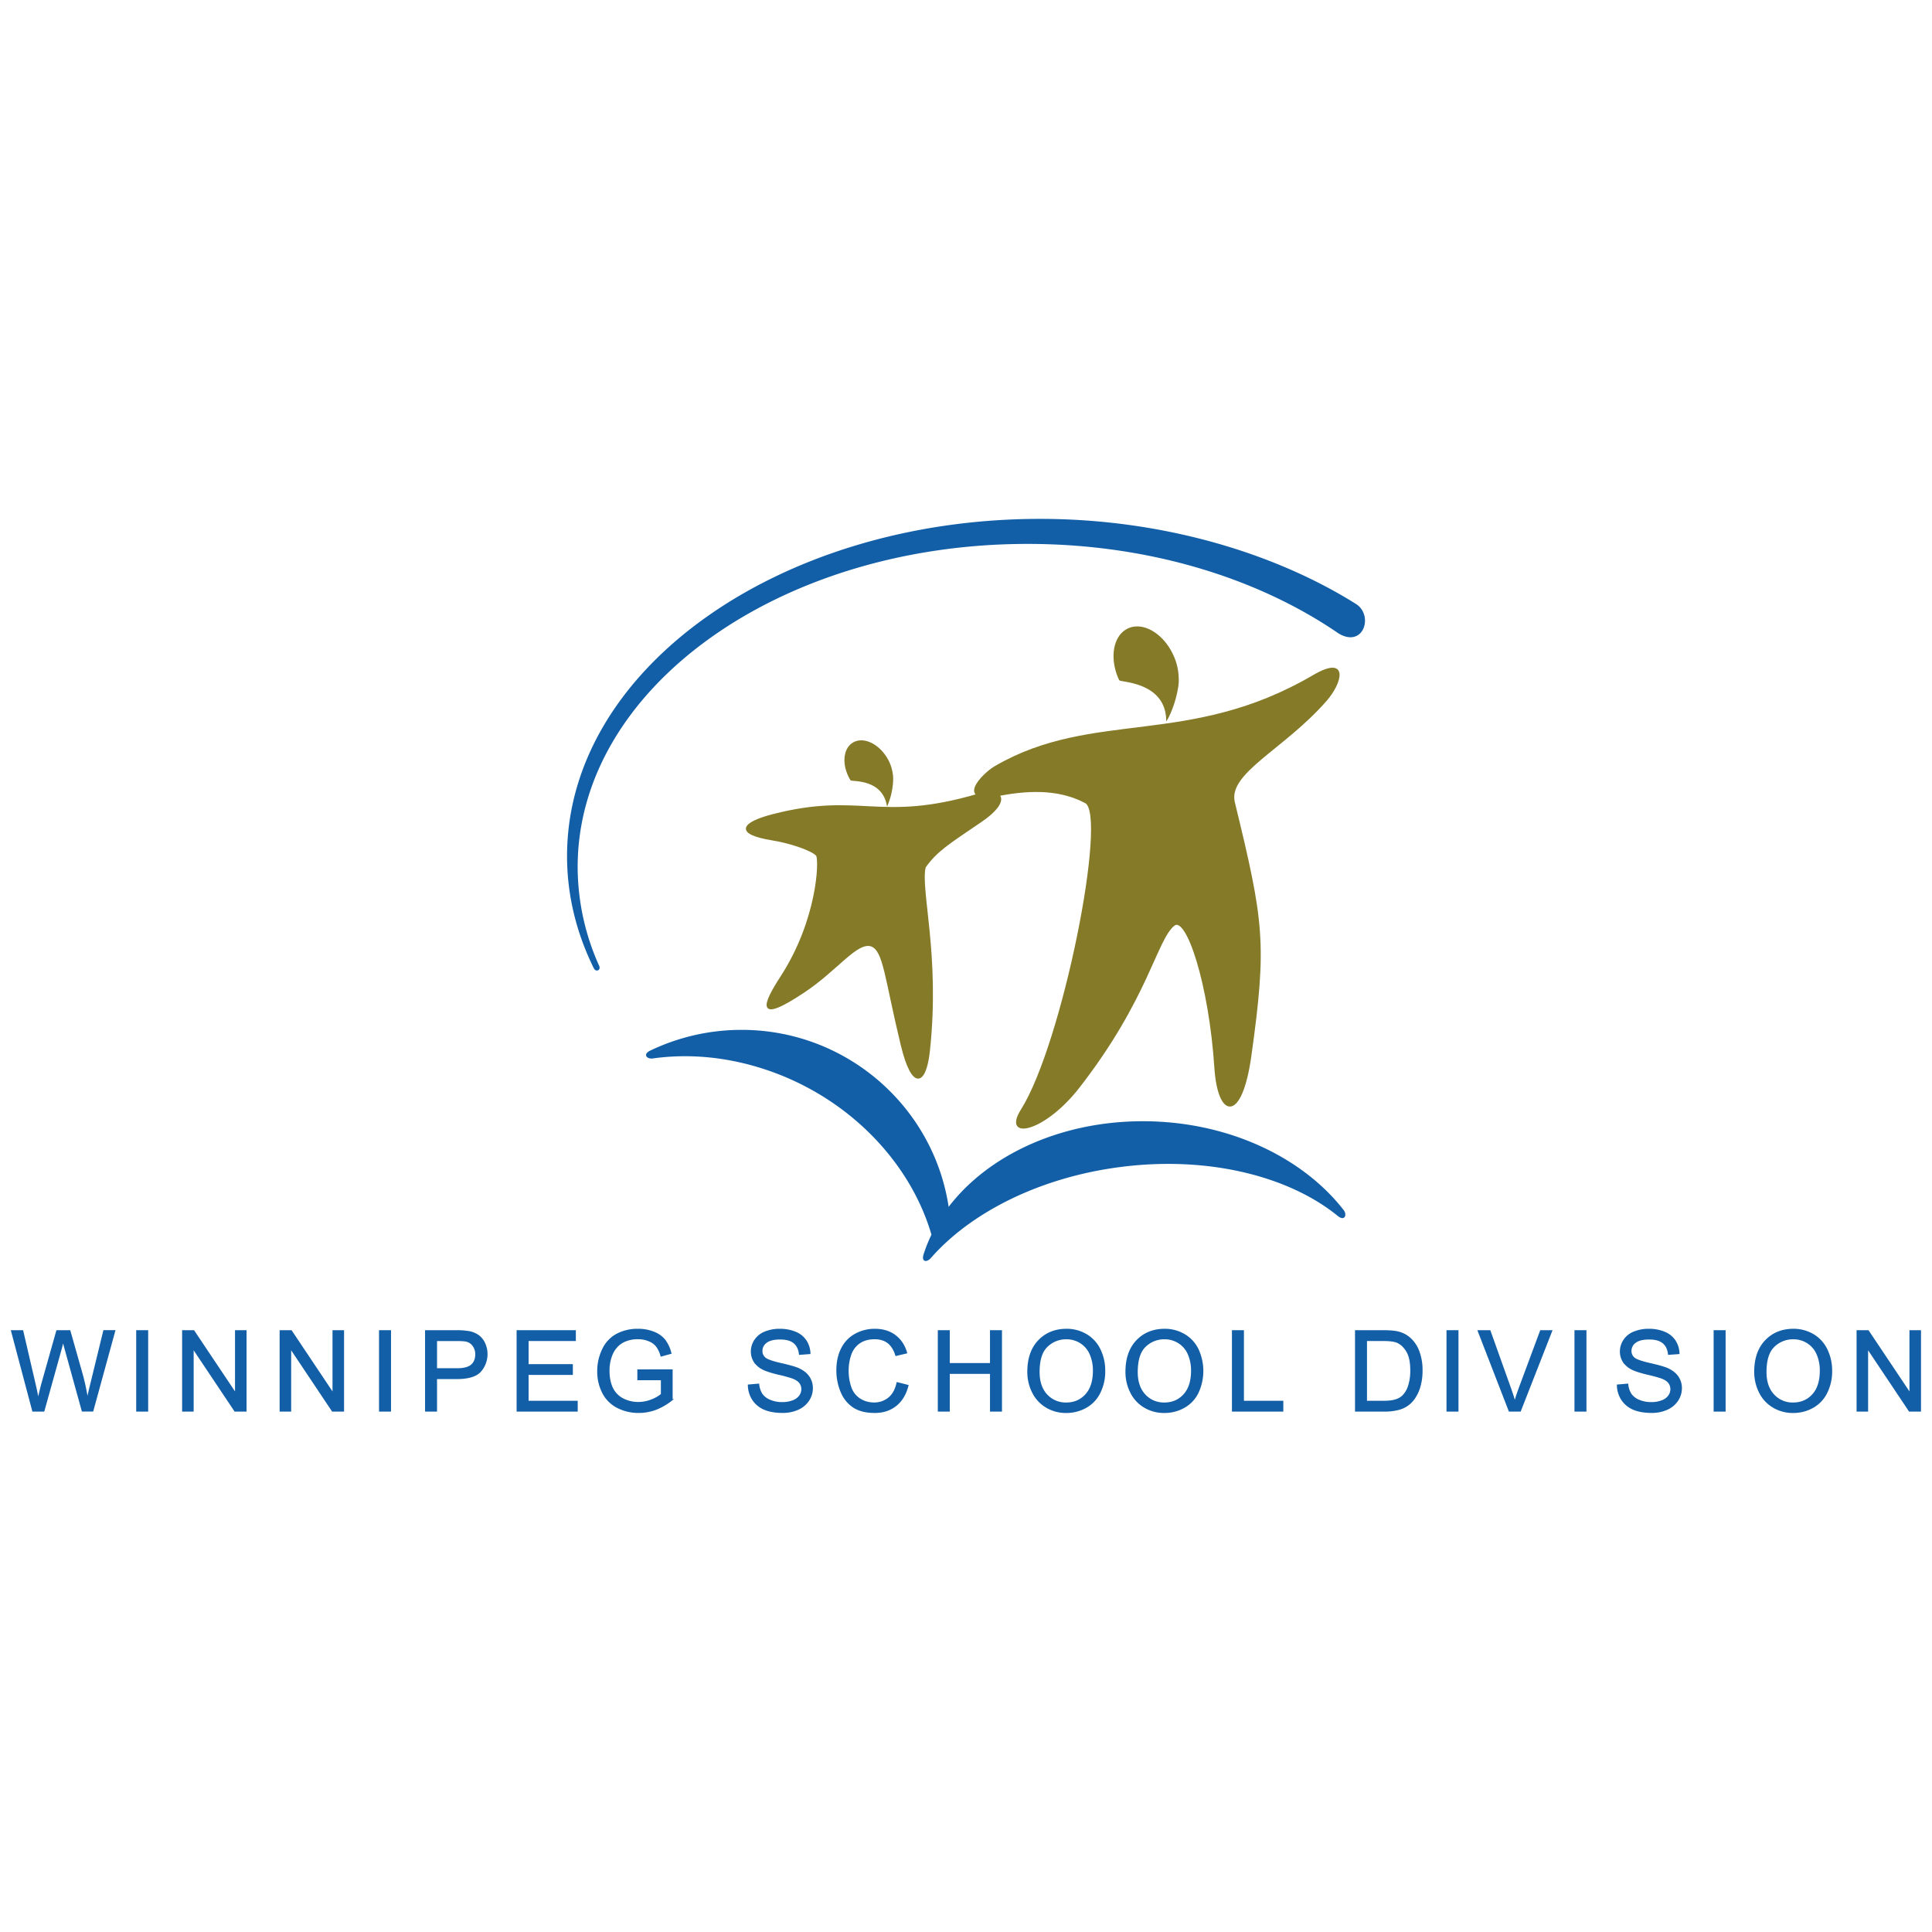 <svg id="Layer_1" data-name="Layer 1" xmlns="http://www.w3.org/2000/svg" viewBox="0 0 2048 2048"><defs><style>.cls-1,.cls-3{fill:#135fa7;}.cls-1,.cls-4{fill-rule:evenodd;}.cls-2,.cls-5,.cls-7{fill:none;stroke-miterlimit:3.86;}.cls-2,.cls-5{stroke:#135fa7;}.cls-2{stroke-width:1.47px;}.cls-4,.cls-6{fill:#847a27;}.cls-5,.cls-7{stroke-width:1.81px;}.cls-7{stroke:#847a27;}</style></defs><path class="cls-1" d="M34.91,1495.62,12.4,1410.79H23.91l12.91,55.6c1.4,5.84,2.58,11.62,3.59,17.37q3.24-13.6,3.81-15.68l16.15-57.29H73.91l12.16,42.93a232.73,232.73,0,0,1,6.6,30c1.07-5.37,2.48-11.51,4.22-18.47l13.3-54.5h11.28l-23.25,84.83H87.38L69.52,1431c-1.51-5.39-2.41-8.72-2.66-10-.9,3.9-1.72,7.23-2.5,10l-18,64.63Z"/><path class="cls-2" d="M34.91,1495.62,12.4,1410.79H23.91l12.91,55.6c1.4,5.84,2.58,11.62,3.59,17.37q3.24-13.6,3.81-15.68l16.15-57.29H73.91l12.16,42.93a232.73,232.73,0,0,1,6.6,30c1.07-5.37,2.48-11.51,4.22-18.47l13.3-54.5h11.28l-23.25,84.83H87.38L69.52,1431c-1.51-5.39-2.41-8.72-2.66-10-.9,3.9-1.72,7.23-2.5,10l-18,64.63Z"/><rect class="cls-3" x="145.11" y="1410.79" width="11.23" height="84.83"/><rect class="cls-2" x="145.11" y="1410.79" width="11.23" height="84.83"/><polygon class="cls-1" points="193.79 1495.62 193.79 1410.79 205.31 1410.79 249.86 1477.39 249.86 1410.79 260.62 1410.79 260.62 1495.62 249.1 1495.62 204.55 1428.96 204.55 1495.62 193.79 1495.62"/><polygon class="cls-2" points="193.79 1495.62 193.79 1410.79 205.31 1410.79 249.86 1477.39 249.86 1410.79 260.62 1410.79 260.62 1495.62 249.1 1495.62 204.55 1428.96 204.55 1495.62 193.79 1495.62"/><polygon class="cls-1" points="297.15 1495.62 297.15 1410.79 308.67 1410.79 353.21 1477.39 353.21 1410.79 363.98 1410.79 363.98 1495.62 352.46 1495.62 307.91 1428.96 307.91 1495.62 297.15 1495.62"/><polygon class="cls-2" points="297.15 1495.62 297.15 1410.79 308.67 1410.79 353.21 1477.39 353.21 1410.79 363.98 1410.79 363.98 1495.62 352.46 1495.62 307.91 1428.96 307.91 1495.62 297.15 1495.62"/><rect class="cls-3" x="402.53" y="1410.79" width="11.23" height="84.83"/><rect class="cls-2" x="402.53" y="1410.79" width="11.23" height="84.83"/><path class="cls-1" d="M451.31,1495.63V1410.8h32a77.37,77.37,0,0,1,12.91.81,25.2,25.2,0,0,1,10.47,4,20.51,20.51,0,0,1,6.78,8.15,27.55,27.55,0,0,1-4.3,29.92q-6.87,7.47-24.87,7.46H462.54v34.5Zm11.23-44.51h21.92c7.26,0,12.4-1.35,15.46-4.06s4.58-6.49,4.58-11.39a15.1,15.1,0,0,0-2.73-9.08,12.34,12.34,0,0,0-7.06-5q-2.83-.75-10.48-.75H462.54Z"/><path class="cls-2" d="M451.31,1495.63V1410.8h32a77.37,77.37,0,0,1,12.91.81,25.2,25.2,0,0,1,10.47,4,20.51,20.51,0,0,1,6.78,8.15,27.55,27.55,0,0,1-4.3,29.92q-6.87,7.47-24.87,7.46H462.54v34.5Zm11.23-44.51h21.92c7.26,0,12.4-1.35,15.46-4.06s4.58-6.49,4.58-11.39a15.1,15.1,0,0,0-2.73-9.08,12.34,12.34,0,0,0-7.06-5q-2.83-.75-10.48-.75H462.54Z"/><polygon class="cls-1" points="548.36 1495.62 548.36 1410.79 609.69 1410.79 609.69 1420.8 559.6 1420.8 559.6 1446.78 606.51 1446.78 606.51 1456.74 559.6 1456.74 559.6 1485.62 611.67 1485.62 611.67 1495.62 548.36 1495.62"/><polygon class="cls-2" points="548.36 1495.62 548.36 1410.79 609.69 1410.79 609.69 1420.8 559.6 1420.8 559.6 1446.78 606.51 1446.78 606.51 1456.74 559.6 1456.74 559.6 1485.62 611.67 1485.62 611.67 1495.62 548.36 1495.62"/><path class="cls-1" d="M676.35,1462.35v-10l35.94-.05v31.48a64.35,64.35,0,0,1-17.07,10,51.31,51.31,0,0,1-18.06,3.28,48.48,48.48,0,0,1-22.73-5.31,35.61,35.61,0,0,1-15.4-15.51,48.79,48.79,0,0,1-5.21-22.63,52.34,52.34,0,0,1,5.16-23.09,34.53,34.53,0,0,1,14.93-16,46.66,46.66,0,0,1,22.39-5.2,43.48,43.48,0,0,1,16.6,3,27.59,27.59,0,0,1,11.7,8.26,37.54,37.54,0,0,1,6.42,13.89l-10.14,2.79a31.44,31.44,0,0,0-4.74-10.19,19.26,19.26,0,0,0-8.09-5.89,29.38,29.38,0,0,0-11.7-2.27,34,34,0,0,0-13.31,2.37,24.94,24.94,0,0,0-9.08,6.15,29.36,29.36,0,0,0-5.33,8.37,44.46,44.46,0,0,0-3.24,17.07c0,7.57,1.3,13.89,3.88,19a25.11,25.11,0,0,0,11.41,11.32,35,35,0,0,0,15.85,3.7,38.05,38.05,0,0,0,14.23-2.77,37.07,37.07,0,0,0,10.53-6v-15.79Z"/><path class="cls-2" d="M676.35,1462.35v-10l35.94-.05v31.48a64.35,64.35,0,0,1-17.07,10,51.31,51.31,0,0,1-18.06,3.28,48.48,48.48,0,0,1-22.73-5.31,35.61,35.61,0,0,1-15.4-15.51,48.79,48.79,0,0,1-5.21-22.63,52.34,52.34,0,0,1,5.16-23.09,34.53,34.53,0,0,1,14.93-16,46.66,46.66,0,0,1,22.39-5.2,43.48,43.48,0,0,1,16.6,3,27.59,27.59,0,0,1,11.7,8.26,37.54,37.54,0,0,1,6.42,13.89l-10.14,2.79a31.44,31.44,0,0,0-4.74-10.19,19.26,19.26,0,0,0-8.09-5.89,29.38,29.38,0,0,0-11.7-2.27,34,34,0,0,0-13.31,2.37,24.94,24.94,0,0,0-9.08,6.15,29.36,29.36,0,0,0-5.33,8.37,44.46,44.46,0,0,0-3.24,17.07c0,7.57,1.3,13.89,3.88,19a25.11,25.11,0,0,0,11.41,11.32,35,35,0,0,0,15.85,3.7,38.05,38.05,0,0,0,14.23-2.77,37.07,37.07,0,0,0,10.53-6v-15.79Z"/><path class="cls-1" d="M793.49,1468.36l10.58-.91a24.07,24.07,0,0,0,3.47,10.48,19.68,19.68,0,0,0,8.57,6.57,32.46,32.46,0,0,0,13,2.5,30.91,30.91,0,0,0,11.34-1.92,15.39,15.39,0,0,0,7.27-5.2,12.08,12.08,0,0,0,2.45-7.29,10.86,10.86,0,0,0-2.32-6.94c-1.55-2-4.1-3.68-7.64-5.05a150,150,0,0,0-15.11-4.09q-11.67-2.84-16.37-5.32a23.23,23.23,0,0,1-9.07-7.87,19.63,19.63,0,0,1-3-10.61,21.39,21.39,0,0,1,3.65-12,22.56,22.56,0,0,1,10.65-8.52,40.58,40.58,0,0,1,15.57-2.88,42.16,42.16,0,0,1,16.6,3.06,23.75,23.75,0,0,1,11.11,8.91,25.61,25.61,0,0,1,4.16,13.37l-10.76.81q-.86-8-5.89-12.15c-3.33-2.75-8.23-4.11-14.76-4.11q-10.18,0-14.88,3.77a11.16,11.16,0,0,0-4.63,9,9.68,9.68,0,0,0,3.3,7.53c2.16,2,7.8,4,16.9,6.07s15.41,3.85,18.81,5.39c4.92,2.28,8.57,5.16,10.93,8.68a21,21,0,0,1,3.54,12,23.16,23.16,0,0,1-3.89,12.78,25.62,25.62,0,0,1-11.17,9.32,38.81,38.81,0,0,1-16.3,3.29c-7.69,0-14.12-1.11-19.34-3.36a27.34,27.34,0,0,1-12.2-10.06,28.88,28.88,0,0,1-4.63-15.28"/><path class="cls-2" d="M793.49,1468.36l10.58-.91a24.07,24.07,0,0,0,3.47,10.48,19.68,19.68,0,0,0,8.57,6.57,32.46,32.46,0,0,0,13,2.5,30.91,30.91,0,0,0,11.34-1.92,15.39,15.39,0,0,0,7.27-5.2,12.08,12.08,0,0,0,2.45-7.29,10.86,10.86,0,0,0-2.32-6.94c-1.55-2-4.1-3.68-7.64-5.05a150,150,0,0,0-15.11-4.09q-11.67-2.84-16.37-5.32a23.23,23.23,0,0,1-9.07-7.87,19.63,19.63,0,0,1-3-10.61,21.39,21.39,0,0,1,3.65-12,22.56,22.56,0,0,1,10.65-8.52,40.58,40.58,0,0,1,15.57-2.88,42.16,42.16,0,0,1,16.6,3.06,23.75,23.75,0,0,1,11.11,8.91,25.61,25.61,0,0,1,4.16,13.37l-10.76.81q-.86-8-5.89-12.15c-3.33-2.75-8.23-4.11-14.76-4.11q-10.18,0-14.88,3.77a11.16,11.16,0,0,0-4.63,9,9.68,9.68,0,0,0,3.3,7.53c2.16,2,7.8,4,16.9,6.07s15.41,3.85,18.81,5.39c4.92,2.28,8.57,5.16,10.93,8.68a21,21,0,0,1,3.54,12,23.16,23.16,0,0,1-3.89,12.78,25.62,25.62,0,0,1-11.17,9.32,38.81,38.81,0,0,1-16.3,3.29c-7.69,0-14.12-1.11-19.34-3.36a27.34,27.34,0,0,1-12.2-10.06A28.88,28.88,0,0,1,793.49,1468.36Z"/><path class="cls-1" d="M951.09,1465.88l11.23,2.84q-3.52,13.82-12.74,21.11t-22.39,7.24q-13.7,0-22.34-5.57a35.27,35.27,0,0,1-13.06-16.19,57.89,57.89,0,0,1-4.48-22.75q0-13.23,5.05-23.09a34.78,34.78,0,0,1,14.42-15,42,42,0,0,1,20.59-5.16c8.48,0,15.63,2.16,21.4,6.49s9.83,10.39,12.09,18.22l-11.05,2.61q-2.94-9.26-8.55-13.48c-3.74-2.82-8.46-4.22-14.12-4.22q-9.79,0-16.39,4.67a24.84,24.84,0,0,0-9.19,12.61,50.63,50.63,0,0,0-2.67,16.27,52.43,52.43,0,0,0,3.12,18.92,23.71,23.71,0,0,0,9.85,12,27.53,27.53,0,0,0,14.41,4,24.17,24.17,0,0,0,16-5.43q6.56-5.44,8.86-16.15"/><path class="cls-2" d="M951.09,1465.88l11.23,2.84q-3.52,13.82-12.74,21.11t-22.39,7.24q-13.7,0-22.34-5.57a35.27,35.27,0,0,1-13.06-16.19,57.89,57.89,0,0,1-4.48-22.75q0-13.23,5.05-23.09a34.78,34.78,0,0,1,14.42-15,42,42,0,0,1,20.59-5.16c8.48,0,15.63,2.16,21.4,6.49s9.83,10.39,12.09,18.22l-11.05,2.61q-2.94-9.26-8.55-13.48c-3.74-2.82-8.46-4.22-14.12-4.22q-9.79,0-16.39,4.67a24.84,24.84,0,0,0-9.19,12.61,50.63,50.63,0,0,0-2.67,16.27,52.43,52.43,0,0,0,3.12,18.92,23.71,23.71,0,0,0,9.85,12,27.53,27.53,0,0,0,14.41,4,24.17,24.17,0,0,0,16-5.43Q948.79,1476.59,951.09,1465.88Z"/><polygon class="cls-1" points="994.86 1495.62 994.86 1410.79 1006.09 1410.79 1006.09 1445.63 1050.17 1445.63 1050.17 1410.79 1061.4 1410.79 1061.4 1495.62 1050.17 1495.62 1050.17 1455.64 1006.09 1455.64 1006.09 1495.62 994.86 1495.62"/><polygon class="cls-2" points="994.86 1495.62 994.86 1410.79 1006.09 1410.79 1006.09 1445.63 1050.17 1445.63 1050.17 1410.79 1061.4 1410.79 1061.4 1495.62 1050.17 1495.62 1050.17 1455.64 1006.09 1455.64 1006.09 1495.62 994.86 1495.62"/><path class="cls-1" d="M1089.72,1454.3q0-21.1,11.34-33t29.27-12a40.66,40.66,0,0,1,21.19,5.61,36.54,36.54,0,0,1,14.34,15.69,50.45,50.45,0,0,1,5,22.75,49.67,49.67,0,0,1-5.21,23.07,35.62,35.62,0,0,1-14.75,15.45,42.13,42.13,0,0,1-20.59,5.22,40.05,40.05,0,0,1-21.4-5.79,37.19,37.19,0,0,1-14.31-15.8,47.92,47.92,0,0,1-4.85-21.18m11.57.18q0,15.33,8.21,24.18a27.27,27.27,0,0,0,20.72,8.79q12.67,0,20.83-8.89t8.21-25.3a43,43,0,0,0-3.52-18,26.53,26.53,0,0,0-10.24-12,27.45,27.45,0,0,0-15.1-4.28,28.73,28.73,0,0,0-20.55,8.21q-8.58,8.17-8.56,27.32"/><path class="cls-2" d="M1089.72,1454.3q0-21.1,11.34-33t29.27-12a40.66,40.66,0,0,1,21.19,5.61,36.54,36.54,0,0,1,14.34,15.69,50.45,50.45,0,0,1,5,22.75,49.67,49.67,0,0,1-5.21,23.07,35.62,35.62,0,0,1-14.75,15.45,42.13,42.13,0,0,1-20.59,5.22,40.05,40.05,0,0,1-21.4-5.79,37.19,37.19,0,0,1-14.31-15.8A47.92,47.92,0,0,1,1089.72,1454.3Zm11.57.18q0,15.33,8.21,24.18a27.27,27.27,0,0,0,20.72,8.79q12.67,0,20.83-8.89t8.21-25.3a43,43,0,0,0-3.52-18,26.53,26.53,0,0,0-10.24-12,27.45,27.45,0,0,0-15.1-4.28,28.73,28.73,0,0,0-20.55,8.21Q1101.27,1435.33,1101.29,1454.48Z"/><path class="cls-4" d="M1193.75,1454.3q0-21.1,11.33-33t29.28-12a40.65,40.65,0,0,1,21.18,5.61,36.54,36.54,0,0,1,14.34,15.69,54.16,54.16,0,0,1-.21,45.82,35.75,35.75,0,0,1-14.76,15.45,42.2,42.2,0,0,1-20.61,5.22,40.2,40.2,0,0,1-21.42-5.79,37.31,37.31,0,0,1-14.28-15.8,47.79,47.79,0,0,1-4.85-21.18m11.57.18q0,15.33,8.21,24.18a27.27,27.27,0,0,0,20.72,8.79q12.68,0,20.83-8.89t8.21-25.3a43,43,0,0,0-3.52-18,26.55,26.55,0,0,0-10.25-12,27.41,27.41,0,0,0-15.11-4.28,28.74,28.74,0,0,0-20.54,8.21q-8.53,8.17-8.55,27.32"/><path class="cls-1" d="M1193.75,1454.3q0-21.1,11.33-33t29.28-12a40.65,40.65,0,0,1,21.18,5.61,36.54,36.54,0,0,1,14.34,15.69,54.16,54.16,0,0,1-.21,45.82,35.75,35.75,0,0,1-14.76,15.45,42.2,42.2,0,0,1-20.61,5.22,40.2,40.2,0,0,1-21.42-5.79,37.31,37.31,0,0,1-14.28-15.8,47.79,47.79,0,0,1-4.85-21.18m11.57.18q0,15.33,8.21,24.18a27.27,27.27,0,0,0,20.72,8.79q12.68,0,20.83-8.89t8.21-25.3a43,43,0,0,0-3.52-18,26.55,26.55,0,0,0-10.25-12,27.41,27.41,0,0,0-15.11-4.28,28.74,28.74,0,0,0-20.54,8.21q-8.53,8.17-8.55,27.32"/><path class="cls-2" d="M1193.75,1454.3q0-21.1,11.33-33t29.28-12a40.65,40.65,0,0,1,21.18,5.61,36.54,36.54,0,0,1,14.34,15.69,54.16,54.16,0,0,1-.21,45.82,35.75,35.75,0,0,1-14.76,15.45,42.2,42.2,0,0,1-20.61,5.22,40.2,40.2,0,0,1-21.42-5.79,37.31,37.31,0,0,1-14.28-15.8A47.79,47.79,0,0,1,1193.75,1454.3Zm11.57.18q0,15.33,8.21,24.18a27.27,27.27,0,0,0,20.72,8.79q12.68,0,20.83-8.89t8.21-25.3a43,43,0,0,0-3.52-18,26.55,26.55,0,0,0-10.25-12,27.41,27.41,0,0,0-15.11-4.28,28.74,28.74,0,0,0-20.54,8.21Q1205.34,1435.33,1205.32,1454.48Z"/><polygon class="cls-4" points="1306.65 1495.62 1306.65 1410.79 1317.88 1410.79 1317.88 1485.62 1359.64 1485.62 1359.64 1495.62 1306.65 1495.62"/><polygon class="cls-1" points="1306.65 1495.62 1306.65 1410.79 1317.88 1410.79 1317.88 1485.62 1359.64 1485.62 1359.64 1495.62 1306.65 1495.62"/><polygon class="cls-2" points="1306.65 1495.62 1306.65 1410.79 1317.88 1410.79 1317.88 1485.62 1359.64 1485.62 1359.64 1495.62 1306.65 1495.62"/><path class="cls-1" d="M1437.1,1495.62V1410.8h29.22c6.6,0,11.65.4,15.11,1.21a28.85,28.85,0,0,1,12.44,6.07,34.23,34.23,0,0,1,10,14.54,56,56,0,0,1,3.36,20.12,59.76,59.76,0,0,1-2.25,17.13,42.15,42.15,0,0,1-5.8,12.38,28.48,28.48,0,0,1-17.88,11.91,57.06,57.06,0,0,1-13.59,1.46Zm11.23-10h18.12q8.38,0,13.13-1.56a19,19,0,0,0,7.64-4.41,26.18,26.18,0,0,0,6.18-10.71,51.73,51.73,0,0,0,2.27-16.37q0-13.29-4.41-20.41t-10.58-9.61c-3-1.15-7.85-1.75-14.52-1.75h-17.83Z"/><path class="cls-2" d="M1437.1,1495.62V1410.8h29.22c6.6,0,11.65.4,15.11,1.21a28.85,28.85,0,0,1,12.44,6.07,34.23,34.23,0,0,1,10,14.54,56,56,0,0,1,3.36,20.12,59.76,59.76,0,0,1-2.25,17.13,42.15,42.15,0,0,1-5.8,12.38,28.48,28.48,0,0,1-17.88,11.91,57.06,57.06,0,0,1-13.59,1.46Zm11.23-10h18.12q8.38,0,13.13-1.56a19,19,0,0,0,7.64-4.41,26.18,26.18,0,0,0,6.18-10.71,51.73,51.73,0,0,0,2.27-16.37q0-13.29-4.41-20.41t-10.58-9.61c-3-1.15-7.85-1.75-14.52-1.75h-17.83Z"/><rect class="cls-3" x="1534.08" y="1410.79" width="11.23" height="84.83"/><rect class="cls-2" x="1534.08" y="1410.79" width="11.23" height="84.83"/><path class="cls-1" d="M1600,1495.62l-32.87-84.83h12.15l22,61.62q2.67,7.41,4.46,13.89,2-6.93,4.58-13.89l22.91-61.62h11.46l-33.22,84.83Z"/><path class="cls-2" d="M1600,1495.62l-32.87-84.83h12.15l22,61.62q2.67,7.41,4.46,13.89,2-6.93,4.58-13.89l22.91-61.62h11.46l-33.22,84.83Z"/><rect class="cls-3" x="1669.75" y="1410.79" width="11.23" height="84.83"/><rect class="cls-2" x="1669.74" y="1410.79" width="11.23" height="84.83"/><path class="cls-1" d="M1714.71,1468.36l10.59-.91a23.82,23.82,0,0,0,3.47,10.48,19.63,19.63,0,0,0,8.57,6.57,32.46,32.46,0,0,0,13,2.5,30.91,30.91,0,0,0,11.34-1.92,15.39,15.39,0,0,0,7.27-5.2,12.08,12.08,0,0,0,2.45-7.29,11,11,0,0,0-2.32-6.94c-1.55-2-4.1-3.68-7.64-5.05a150,150,0,0,0-15.11-4.09q-11.67-2.84-16.37-5.32a23.33,23.33,0,0,1-9.08-7.87,19.71,19.71,0,0,1-3-10.61,21.39,21.39,0,0,1,3.65-12,22.56,22.56,0,0,1,10.65-8.52,40.5,40.5,0,0,1,15.56-2.88,42.25,42.25,0,0,1,16.61,3.06,23.87,23.87,0,0,1,11.1,8.91,25.62,25.62,0,0,1,4.17,13.37l-10.76.81c-.58-5.36-2.53-9.42-5.89-12.15s-8.24-4.11-14.76-4.11q-10.18,0-14.88,3.77a11.11,11.11,0,0,0-4.63,9,9.68,9.68,0,0,0,3.3,7.53c2.16,2,7.78,4,16.89,6.07s15.42,3.85,18.82,5.39c4.92,2.28,8.57,5.16,10.92,8.68a20.89,20.89,0,0,1,3.54,12,23.15,23.15,0,0,1-3.88,12.78,25.73,25.73,0,0,1-11.17,9.32,38.84,38.84,0,0,1-16.3,3.29q-11.54,0-19.34-3.36a27.23,27.23,0,0,1-12.2-10.06,28.71,28.71,0,0,1-4.64-15.28"/><path class="cls-2" d="M1714.71,1468.36l10.59-.91a23.82,23.82,0,0,0,3.47,10.48,19.63,19.63,0,0,0,8.57,6.57,32.46,32.46,0,0,0,13,2.5,30.91,30.91,0,0,0,11.34-1.92,15.39,15.39,0,0,0,7.27-5.2,12.08,12.08,0,0,0,2.45-7.29,11,11,0,0,0-2.32-6.94c-1.55-2-4.1-3.68-7.64-5.05a150,150,0,0,0-15.11-4.09q-11.67-2.84-16.37-5.32a23.33,23.33,0,0,1-9.08-7.87,19.71,19.71,0,0,1-3-10.61,21.39,21.39,0,0,1,3.65-12,22.56,22.56,0,0,1,10.65-8.52,40.5,40.5,0,0,1,15.56-2.88,42.25,42.25,0,0,1,16.61,3.06,23.87,23.87,0,0,1,11.1,8.91,25.62,25.62,0,0,1,4.17,13.37l-10.76.81c-.58-5.36-2.53-9.42-5.89-12.15s-8.24-4.11-14.76-4.11q-10.18,0-14.88,3.77a11.11,11.11,0,0,0-4.63,9,9.68,9.68,0,0,0,3.3,7.53c2.16,2,7.78,4,16.89,6.07s15.42,3.85,18.82,5.39c4.92,2.28,8.57,5.16,10.92,8.68a20.89,20.89,0,0,1,3.54,12,23.15,23.15,0,0,1-3.88,12.78,25.73,25.73,0,0,1-11.17,9.32,38.84,38.84,0,0,1-16.3,3.29q-11.54,0-19.34-3.36a27.23,27.23,0,0,1-12.2-10.06A28.71,28.71,0,0,1,1714.71,1468.36Z"/><rect class="cls-3" x="1817.26" y="1410.79" width="11.23" height="84.83"/><rect class="cls-2" x="1817.26" y="1410.79" width="11.23" height="84.83"/><path class="cls-1" d="M1860.27,1454.3q0-21.1,11.34-33t29.27-12a40.66,40.66,0,0,1,21.19,5.61,36.54,36.54,0,0,1,14.34,15.69,50.45,50.45,0,0,1,5,22.75,49.92,49.92,0,0,1-5.22,23.07,35.62,35.62,0,0,1-14.75,15.45,42.1,42.1,0,0,1-20.59,5.22,40.08,40.08,0,0,1-21.4-5.79,37.19,37.19,0,0,1-14.31-15.8,47.92,47.92,0,0,1-4.85-21.18m11.57.18q0,15.33,8.22,24.18a27.23,27.23,0,0,0,20.71,8.79q12.68,0,20.83-8.89t8.21-25.3a42.84,42.84,0,0,0-3.52-18,26.53,26.53,0,0,0-10.24-12,27.46,27.46,0,0,0-15.11-4.28,28.73,28.73,0,0,0-20.54,8.21q-8.58,8.17-8.56,27.32"/><path class="cls-2" d="M1860.27,1454.3q0-21.1,11.34-33t29.27-12a40.66,40.66,0,0,1,21.19,5.61,36.54,36.54,0,0,1,14.34,15.69,50.45,50.45,0,0,1,5,22.75,49.92,49.92,0,0,1-5.22,23.07,35.62,35.62,0,0,1-14.75,15.45,42.1,42.1,0,0,1-20.59,5.22,40.08,40.08,0,0,1-21.4-5.79,37.19,37.19,0,0,1-14.31-15.8A47.92,47.92,0,0,1,1860.27,1454.3Zm11.57.18q0,15.33,8.22,24.18a27.23,27.23,0,0,0,20.71,8.79q12.68,0,20.83-8.89t8.21-25.3a42.84,42.84,0,0,0-3.52-18,26.53,26.53,0,0,0-10.24-12,27.46,27.46,0,0,0-15.11-4.28,28.73,28.73,0,0,0-20.54,8.21Q1871.82,1435.33,1871.84,1454.48Z"/><polygon class="cls-1" points="1968.78 1495.62 1968.78 1410.79 1980.29 1410.79 2024.84 1477.39 2024.84 1410.79 2035.6 1410.79 2035.6 1495.62 2024.09 1495.62 1979.54 1428.96 1979.54 1495.62 1968.78 1495.62"/><polygon class="cls-2" points="1968.78 1495.62 1968.78 1410.79 1980.29 1410.79 2024.84 1477.39 2024.84 1410.79 2035.6 1410.79 2035.6 1495.62 2024.09 1495.62 1979.54 1428.96 1979.54 1495.62 1968.78 1495.62"/><path class="cls-3" d="M691.77,1121.12c-4.87.68-9.67-3-2-6.68a223,223,0,0,1,92.36-21.8c112.9-2,207.56,80.53,222.9,188.92,41.19-55.21,117.69-91.84,205.51-92.1,89.56-.27,169.17,37.33,213.14,93.88,3,3.88,1.67,10.34-5,4.92-51.83-42.12-137.19-64.09-230.61-52.15-86.5,11.07-159.65,48.53-202.07,96.93-3.29,3.75-8.6,4.58-6-3.44a158.63,158.63,0,0,1,8.35-20.71c-22.87-78.93-91-149.49-182.19-177.77-39.36-12.21-78.37-15.07-114.32-10"/><path class="cls-5" d="M691.77,1121.12c-4.87.68-9.67-3-2-6.68a223,223,0,0,1,92.36-21.8c112.9-2,207.56,80.53,222.9,188.92,41.19-55.21,117.69-91.84,205.51-92.1,89.56-.27,169.17,37.33,213.14,93.88,3,3.88,1.67,10.34-5,4.92-51.83-42.12-137.19-64.09-230.61-52.15-86.5,11.07-159.65,48.53-202.07,96.93-3.29,3.75-8.6,4.58-6-3.44a158.63,158.63,0,0,1,8.35-20.71c-22.87-78.93-91-149.49-182.19-177.77C766.73,1118.91,727.72,1116.05,691.77,1121.12Z"/><path class="cls-3" d="M1102.54,550.93c126.75,0,246.29,34.8,334.51,90.14,17.78,11.37,7.8,44.95-17.7,29.59-85.75-58.86-202-95-330-95-264.66,0-477.91,154.29-477.91,343.28a256.21,256.21,0,0,0,22.94,105.36c1.46,3.22-2.11,5.23-4,1.9C612,989.06,602,949.1,602,907.49c0-197.55,224.88-356.56,500.58-356.56"/><path class="cls-5" d="M1102.54,550.93c126.75,0,246.29,34.8,334.51,90.14,17.78,11.37,7.8,44.95-17.7,29.59-85.75-58.86-202-95-330-95-264.66,0-477.91,154.29-477.91,343.28a256.21,256.21,0,0,0,22.94,105.36c1.46,3.22-2.11,5.23-4,1.9C612,989.06,602,949.1,602,907.49,602,709.94,826.84,550.93,1102.54,550.93Z"/><path class="cls-6" d="M939.61,803.86a42.42,42.42,0,0,1,5.77,15.89,32.32,32.32,0,0,1,.49,7.47,76.18,76.18,0,0,1-5.25,24.71c-6.17-27.37-37.64-24.2-38.45-25.56-9-15-7.94-32.2,2.4-38.42s26,.9,35,15.91"/><path class="cls-7" d="M939.61,803.86a42.42,42.42,0,0,1,5.77,15.89,32.32,32.32,0,0,1,.49,7.47,76.18,76.18,0,0,1-5.25,24.71c-6.17-27.37-37.64-24.2-38.45-25.56-9-15-7.94-32.2,2.4-38.42S930.6,788.85,939.61,803.86Z"/><path class="cls-6" d="M1242.77,694.4a60.07,60.07,0,0,1,5.75,23.05,44.7,44.7,0,0,1-.44,10.54c-3.26,20.47-11,33.78-11,33.78-2.1-39.84-49.06-39.38-50-41.41-10.4-22.3-6.37-46.21,9-53.38s36.28,5.12,46.68,27.42"/><path class="cls-7" d="M1242.77,694.4a60.07,60.07,0,0,1,5.75,23.05,44.7,44.7,0,0,1-.44,10.54c-3.26,20.47-11,33.78-11,33.78-2.1-39.84-49.06-39.38-50-41.41-10.4-22.3-6.37-46.21,9-53.38S1232.37,672.1,1242.77,694.4Z"/><path class="cls-4" d="M1036.3,842.43c26.8-7.84,35.55,6.44,3.8,28-35.58,24.2-47.17,31.2-59.69,48.64-5.84,24,15.43,93.11,4.41,195-3.9,36.24-17.47,41.5-29-6-17.54-72.35-18.33-100.19-32-105.65-15.47-5.18-36,25-71,48.44-52.27,35-43.37,13.58-24.62-15.36,38.88-59.95,41.13-122.93,37.78-128.8-5-5.84-28-13.62-47.25-16.74-39.67-6.46-32.77-17.44.79-26.08,92.85-23.91,112.13,9.11,216.79-21.51"/><path class="cls-7" d="M1036.3,842.43c26.8-7.84,35.55,6.44,3.8,28-35.58,24.2-47.17,31.2-59.69,48.64-5.84,24,15.43,93.11,4.41,195-3.9,36.24-17.47,41.5-29-6-17.54-72.35-18.33-100.19-32-105.65-15.47-5.18-36,25-71,48.44-52.27,35-43.37,13.58-24.62-15.36,38.88-59.95,41.13-122.93,37.78-128.8-5-5.84-28-13.62-47.25-16.74-39.67-6.46-32.77-17.44.79-26.08C912.36,840,931.64,873.05,1036.3,842.43Z"/><path class="cls-4" d="M1392.37,716.43c36.91-21.62,29.82,7,13.11,26.05-45.15,51.55-105.06,76.52-97.39,108.1,30.73,126.42,34.27,148.94,17.48,268.83-9.85,70.28-33.87,65.92-37.38,12.5-5.82-89-29.93-162.1-43.7-151.43-19,14.68-27.64,77.73-101.13,172.14-36.59,47-80.42,55.78-60.35,24,44.12-69.93,92.23-313,67.88-326-25.06-13.35-54.94-14.9-91.39-7.91-47.1,9.06-18.62-21.69-4.17-30,103.91-60.12,205.23-19,337-96.2"/><path class="cls-7" d="M1392.37,716.43c36.91-21.62,29.82,7,13.11,26.05-45.15,51.55-105.06,76.52-97.39,108.1,30.73,126.42,34.27,148.94,17.48,268.83-9.85,70.28-33.87,65.92-37.38,12.5-5.82-89-29.93-162.1-43.7-151.43-19,14.68-27.64,77.73-101.13,172.14-36.59,47-80.42,55.78-60.35,24,44.12-69.93,92.23-313,67.88-326-25.06-13.35-54.94-14.9-91.39-7.91-47.1,9.06-18.62-21.69-4.17-30C1159.24,752.51,1260.56,793.61,1392.37,716.43Z"/></svg>